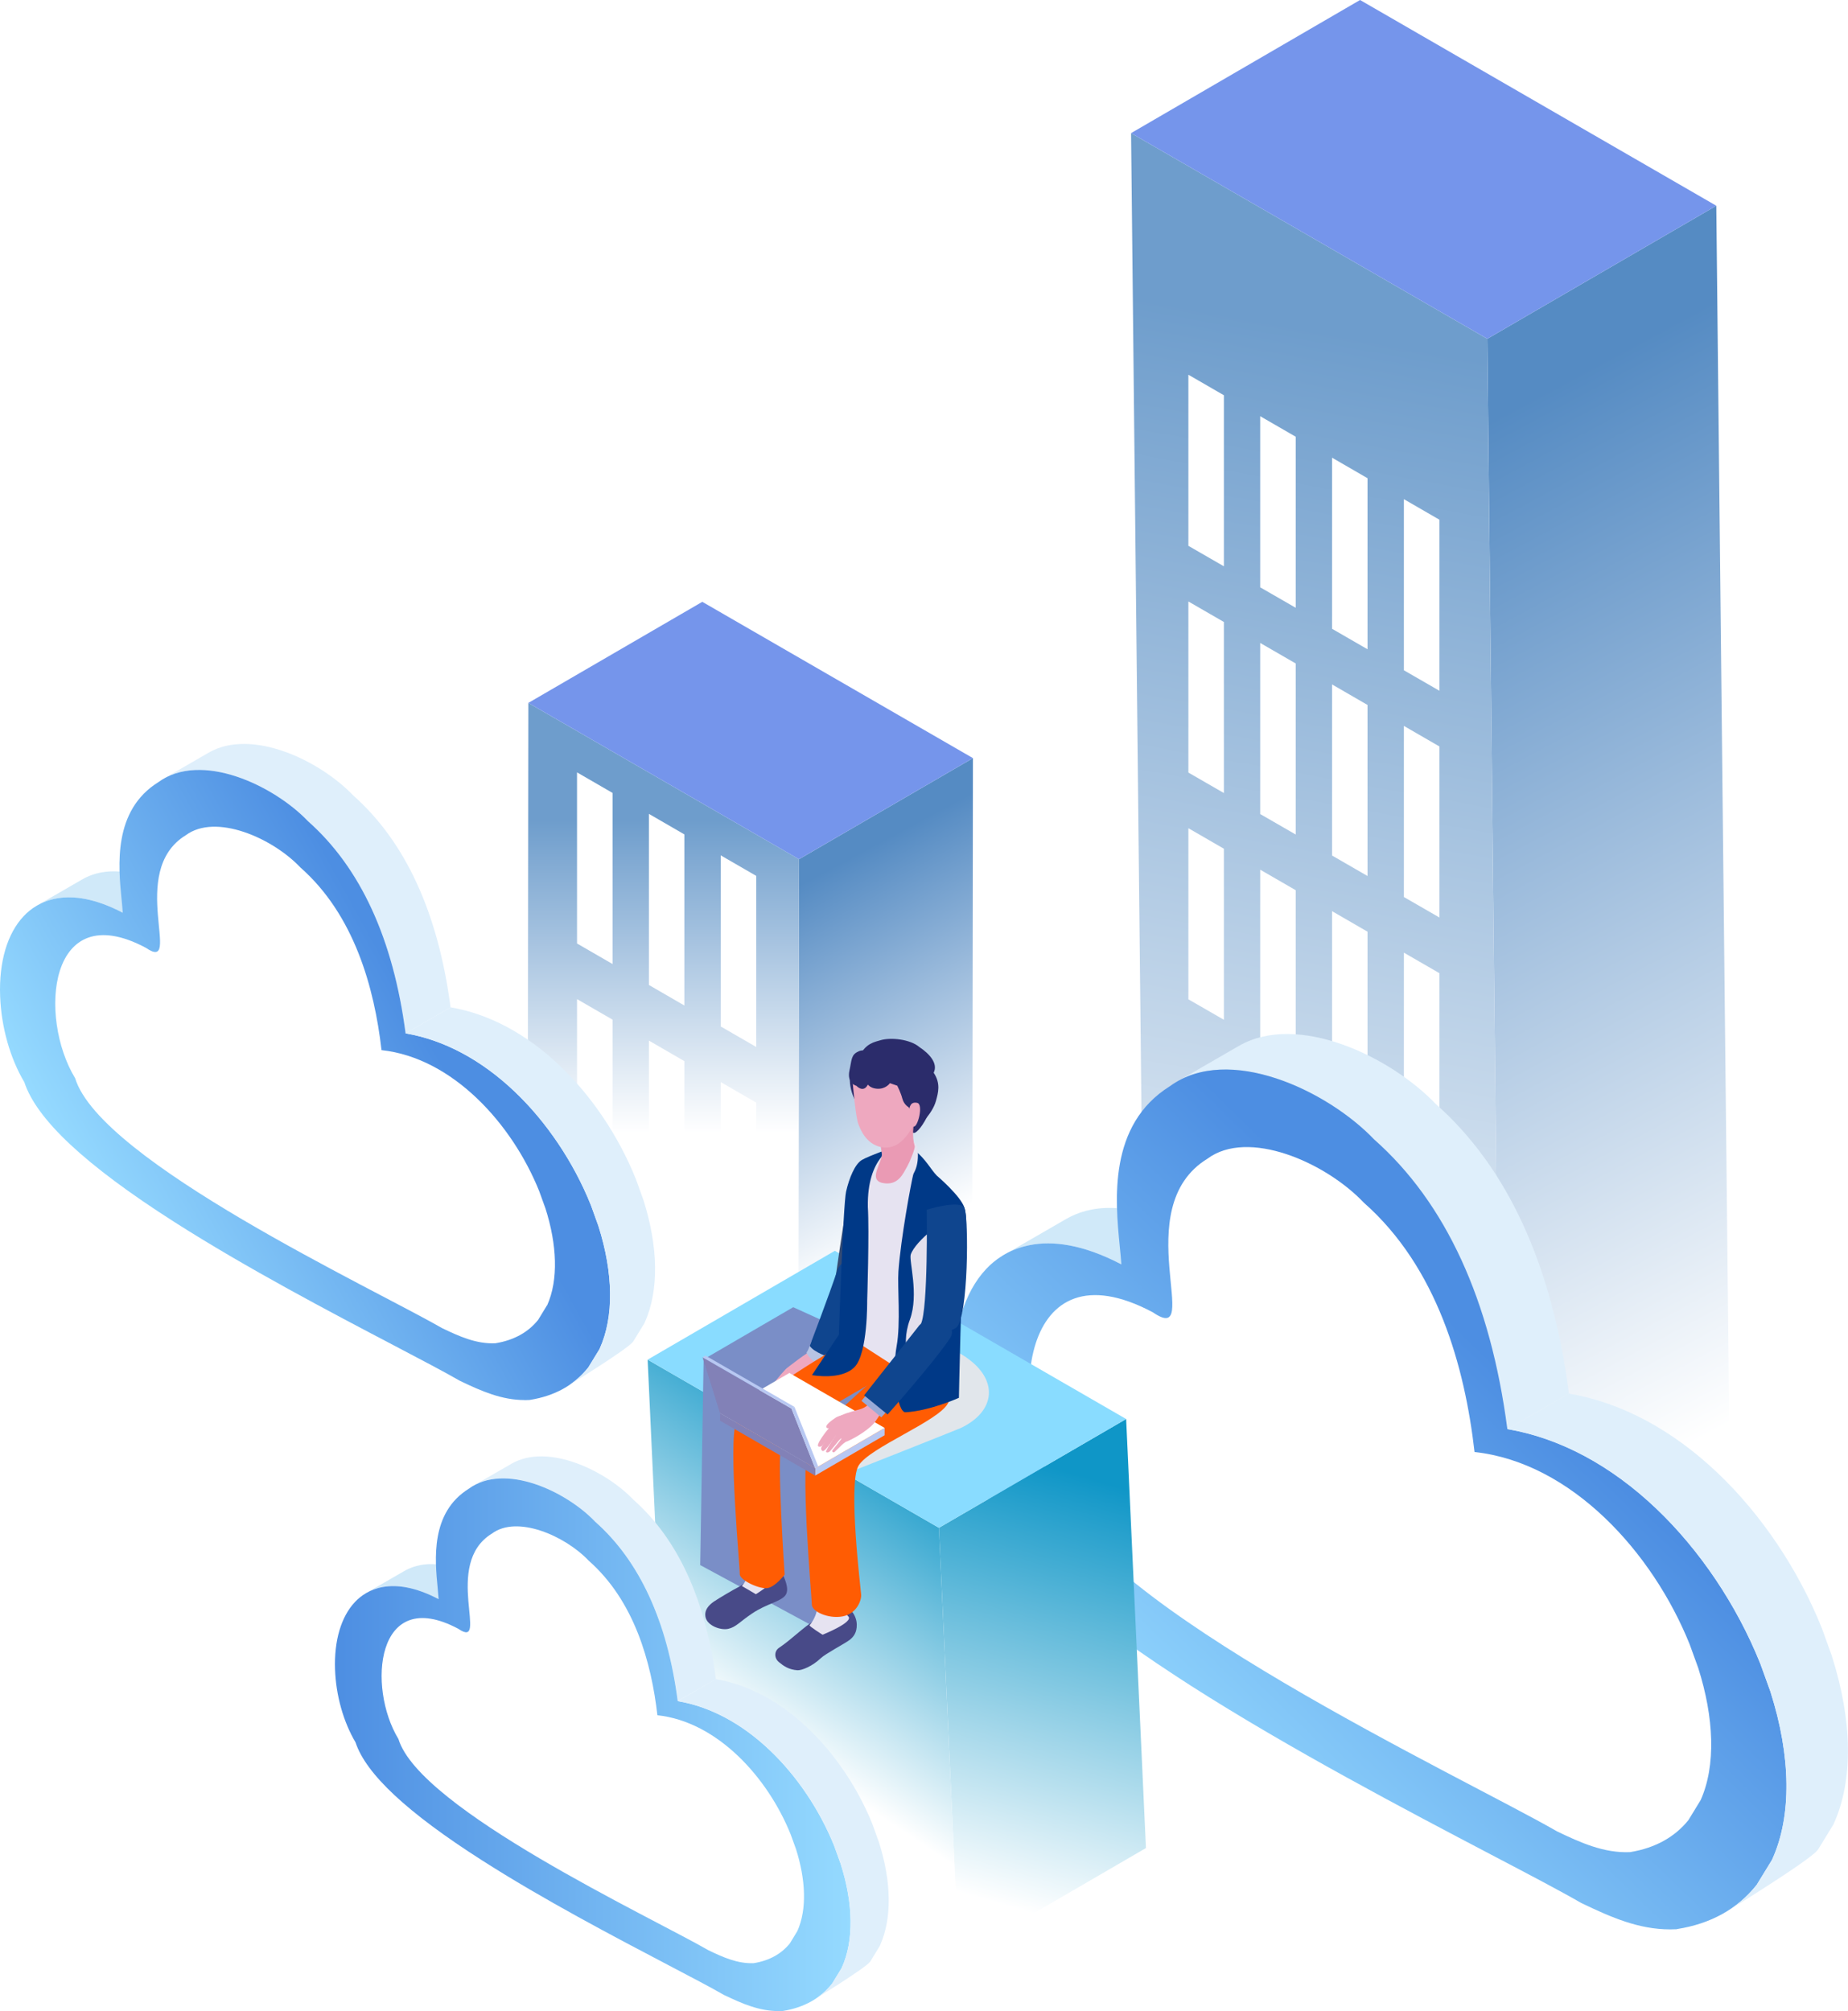 <?xml version="1.0" encoding="UTF-8"?>
<svg xmlns="http://www.w3.org/2000/svg" xmlns:xlink="http://www.w3.org/1999/xlink" viewBox="0 0 307 334.03">
  <defs>
    <style>
      .cls-1 {
        fill: #7a8ec7;
      }

      .cls-1, .cls-2, .cls-3, .cls-4, .cls-5, .cls-6, .cls-7, .cls-8, .cls-9, .cls-10, .cls-11, .cls-12, .cls-13, .cls-14, .cls-15, .cls-16, .cls-17, .cls-18, .cls-19, .cls-20, .cls-21, .cls-22, .cls-23, .cls-24, .cls-25, .cls-26, .cls-27, .cls-28, .cls-29, .cls-30, .cls-31 {
        stroke-width: 0px;
      }

      .cls-1, .cls-4, .cls-13 {
        mix-blend-mode: multiply;
      }

      .cls-2 {
        fill: #b8c8f2;
      }

      .cls-3 {
        fill: #0f458e;
      }

      .cls-4 {
        fill: #e1e6eb;
      }

      .cls-5 {
        fill: url(#linear-gradient);
      }

      .cls-32 {
        isolation: isolate;
      }

      .cls-6 {
        fill: #7595eb;
      }

      .cls-7 {
        fill: url(#_名称未設定グラデーション_382-3);
      }

      .cls-8 {
        fill: url(#_名称未設定グラデーション_317);
      }

      .cls-9 {
        fill: url(#_名称未設定グラデーション_382-2);
      }

      .cls-10 {
        fill: #2b2c6b;
      }

      .cls-11 {
        fill: url(#_名称未設定グラデーション_382);
      }

      .cls-12 {
        fill: #fff;
      }

      .cls-13 {
        fill: #e3e0ed;
      }

      .cls-14 {
        fill: #e6e3f1;
      }

      .cls-15 {
        fill: url(#_名称未設定グラデーション_328-2);
      }

      .cls-16 {
        fill: #89dcff;
      }

      .cls-17 {
        fill: url(#_名称未設定グラデーション_328);
      }

      .cls-18 {
        fill: #b7c4e4;
      }

      .cls-19 {
        fill: #003987;
      }

      .cls-20 {
        fill: #eea8bf;
      }

      .cls-21 {
        fill: #344b74;
      }

      .cls-22 {
        fill: #dfeffb;
      }

      .cls-23 {
        fill: #484a88;
      }

      .cls-33 {
        mask: url(#mask);
      }

      .cls-24 {
        fill: url(#_名称未設定グラデーション_237-2);
      }

      .cls-25 {
        fill: #8281b7;
      }

      .cls-26 {
        fill: url(#_名称未設定グラデーション_317-2);
      }

      .cls-27 {
        fill: #ff5c03;
      }

      .cls-28 {
        fill: #99aad7;
      }

      .cls-29 {
        fill: url(#_名称未設定グラデーション_237);
      }

      .cls-34 {
        filter: url(#luminosity-invert-noclip);
      }

      .cls-30 {
        fill: #d0e9f9;
      }

      .cls-31 {
        fill: #ea9ab4;
      }
    </style>
    <linearGradient id="_名称未設定グラデーション_237" data-name="名称未設定グラデーション 237" x1="131.36" y1="147.79" x2="159.83" y2="200.88" gradientUnits="userSpaceOnUse">
      <stop offset="0" stop-color="#558bc3"/>
      <stop offset="1" stop-color="#fff"/>
    </linearGradient>
    <linearGradient id="_名称未設定グラデーション_317" data-name="名称未設定グラデーション 317" x1="110.2" y1="136.23" x2="110.2" y2="188.2" gradientUnits="userSpaceOnUse">
      <stop offset="0" stop-color="#6e9dcc"/>
      <stop offset="1" stop-color="#fff"/>
    </linearGradient>
    <linearGradient id="_名称未設定グラデーション_237-2" data-name="名称未設定グラデーション 237" x1="223.96" y1="82.49" x2="302.32" y2="228.58" xlink:href="#_名称未設定グラデーション_237"/>
    <linearGradient id="_名称未設定グラデーション_317-2" data-name="名称未設定グラデーション 317" x1="236.79" y1="58" x2="200.76" y2="256.44" xlink:href="#_名称未設定グラデーション_317"/>
    <linearGradient id="_名称未設定グラデーション_382" data-name="名称未設定グラデーション 382" x1="255.69" y1="233.41" x2="194.01" y2="296.73" gradientUnits="userSpaceOnUse">
      <stop offset="0" stop-color="#4d8ee2"/>
      <stop offset="1" stop-color="#95daff"/>
    </linearGradient>
    <linearGradient id="_名称未設定グラデーション_382-2" data-name="名称未設定グラデーション 382" x1="71.88" y1="173.63" x2="17.27" y2="203.84" xlink:href="#_名称未設定グラデーション_382"/>
    <linearGradient id="_名称未設定グラデーション_328" data-name="名称未設定グラデーション 328" x1="183.18" y1="246.11" x2="162.94" y2="315.37" gradientUnits="userSpaceOnUse">
      <stop offset="0" stop-color="#0f96c7"/>
      <stop offset="1" stop-color="#fff"/>
    </linearGradient>
    <linearGradient id="_名称未設定グラデーション_328-2" data-name="名称未設定グラデーション 328" x1="155.61" y1="242.15" x2="125.22" y2="287.75" xlink:href="#_名称未設定グラデーション_328"/>
    <filter id="luminosity-invert-noclip" x="93.53" y="199.5" width="90.69" height="84.97" color-interpolation-filters="sRGB" filterUnits="userSpaceOnUse">
      <feColorMatrix result="cm" values="-1 0 0 0 1 0 -1 0 0 1 0 0 -1 0 1 0 0 0 1 0"/>
      <feFlood flood-color="#fff" result="bg"/>
      <feBlend in="cm" in2="bg"/>
    </filter>
    <linearGradient id="linear-gradient" x1="6805.7" y1="254.61" x2="6841.14" y2="228.42" gradientTransform="translate(6963.8) rotate(-180) scale(1 -1)" gradientUnits="userSpaceOnUse">
      <stop offset="0" stop-color="#000"/>
      <stop offset=".99" stop-color="#fff"/>
    </linearGradient>
    <mask id="mask" x="93.53" y="199.5" width="90.69" height="84.97" maskUnits="userSpaceOnUse">
      <g class="cls-34">
        <polygon class="cls-5" points="129.52 199.5 184.22 218.45 146.74 284.47 93.53 262.35 129.52 199.5"/>
      </g>
    </mask>
    <linearGradient id="_名称未設定グラデーション_382-3" data-name="名称未設定グラデーション 382" x1="55.64" y1="289.79" x2="141.31" y2="289.79" xlink:href="#_名称未設定グラデーション_382"/>
  </defs>
  <g class="cls-32">
    <g id="_レイヤー_2" data-name="レイヤー 2">
      <g id="_レイヤー_14" data-name="レイヤー 14">
        <g>
          <g>
            <g class="cls-32">
              <polygon class="cls-29" points="161.63 125.92 161.52 211.68 132.62 228.48 132.73 142.71 161.63 125.92"/>
              <polygon class="cls-8" points="132.73 142.71 132.62 228.48 87.66 202.52 87.77 116.75 132.73 142.71"/>
              <polygon class="cls-6" points="161.63 125.92 132.73 142.71 87.77 116.75 116.67 99.96 161.63 125.92"/>
            </g>
            <g>
              <g>
                <polygon class="cls-12" points="125.63 173.9 119.73 170.49 119.73 142.07 125.63 145.48 125.63 173.9"/>
                <polygon class="cls-12" points="113.69 167.01 107.8 163.6 107.8 135.18 113.69 138.59 113.69 167.01"/>
                <polygon class="cls-12" points="101.76 160.12 95.86 156.71 95.86 128.29 101.76 131.7 101.76 160.12"/>
              </g>
              <g>
                <polygon class="cls-12" points="125.63 211.56 119.73 208.15 119.73 179.73 125.63 183.14 125.63 211.56"/>
                <polygon class="cls-12" points="113.69 204.67 107.8 201.26 107.8 172.84 113.69 176.25 113.69 204.67"/>
                <polygon class="cls-12" points="101.76 197.78 95.86 194.37 95.86 165.95 101.76 169.36 101.76 197.78"/>
              </g>
            </g>
          </g>
          <g>
            <g>
              <polygon class="cls-24" points="285.12 34.17 287.63 270.53 249.59 292.63 247.08 56.27 285.12 34.17"/>
              <polygon class="cls-26" points="247.08 56.27 249.59 292.63 190.41 258.47 187.9 22.11 247.08 56.27"/>
              <polygon class="cls-6" points="285.12 34.17 247.08 56.27 187.9 22.11 225.94 0 285.12 34.17"/>
            </g>
            <g>
              <g>
                <polygon class="cls-12" points="239.12 114.73 233.22 111.33 233.22 82.91 239.12 86.32 239.12 114.73"/>
                <polygon class="cls-12" points="227.18 107.84 221.29 104.44 221.29 76.02 227.18 79.43 227.18 107.84"/>
                <polygon class="cls-12" points="215.25 100.95 209.35 97.55 209.35 69.13 215.25 72.54 215.25 100.95"/>
                <polygon class="cls-12" points="203.32 94.06 197.42 90.66 197.42 62.24 203.32 65.65 203.32 94.06"/>
              </g>
              <g>
                <polygon class="cls-12" points="239.12 152.39 233.22 148.99 233.22 120.57 239.12 123.98 239.12 152.39"/>
                <polygon class="cls-12" points="227.18 145.5 221.29 142.1 221.29 113.68 227.18 117.09 227.18 145.5"/>
                <polygon class="cls-12" points="215.25 138.61 209.35 135.21 209.35 106.79 215.25 110.2 215.25 138.61"/>
                <polygon class="cls-12" points="203.32 131.72 197.42 128.32 197.42 99.9 203.32 103.31 203.32 131.72"/>
              </g>
              <g>
                <polygon class="cls-12" points="239.12 190.05 233.22 186.65 233.22 158.23 239.12 161.64 239.12 190.05"/>
                <polygon class="cls-12" points="227.18 183.16 221.29 179.76 221.29 151.34 227.18 154.75 227.18 183.16"/>
                <polygon class="cls-12" points="215.25 176.27 209.35 172.87 209.35 144.45 215.25 147.86 215.25 176.27"/>
                <polygon class="cls-12" points="203.32 169.38 197.42 165.98 197.42 137.56 203.32 140.97 203.32 169.38"/>
              </g>
            </g>
          </g>
          <g>
            <path id="_Path_" data-name="&amp;lt;Path&amp;gt;" class="cls-30" d="m186.29,210.02c-9.43-4.93-15.63-3.83-19.4-1.65l10.22-5.9c3.77-2.18,9.97-3.27,19.4,1.65l-10.22,5.9Z"/>
            <path id="_Path_-2" data-name="&amp;lt;Path&amp;gt;" class="cls-22" d="m250.42,237.36c-2.8-21.4-10.23-37.57-22.12-48.09-7.48-7.82-22.92-15.3-32.71-9.65l10.22-5.9c9.79-5.65,25.23,1.82,32.71,9.65,11.89,10.52,19.33,26.69,22.12,48.09l-10.22,5.9Z"/>
            <path id="_Path_-3" data-name="&amp;lt;Path&amp;gt;" class="cls-11" d="m294.13,281l-1.7-4.69-.04-.09c-3.89-9.66-10.01-18.77-17.24-25.65-7.58-7.22-16.1-11.75-24.74-13.21-2.8-21.39-10.23-37.57-22.12-48.09-7.79-8.16-24.24-15.93-33.92-8.87-10.33,6.43-9.09,19.05-8.35,26.61.09.93.21,2.05.27,3-6.52-3.41-11.5-3.93-15.19-3.21-.14.02-.27.06-.41.09-3.26.72-5.48,2.41-6.85,3.87-3.72,3.94-5.62,10.36-5.35,18.1.25,6.97,2.25,14.07,5.49,19.53,2.03,6.15,8.38,13.26,19.32,21.55,3.54,2.7,7.56,5.51,12.07,8.45.81.54,1.64,1.07,2.48,1.61,16.54,10.57,35.8,20.66,49.85,28.04,6.21,3.25,11.56,6.06,14.92,8l.18.09c4.93,2.37,9.47,4.33,14.64,4.33.29,0,.59-.01.88-.02h.17l.15-.04c5.55-.88,9.95-3.32,13.09-7.22l.11-.14,2.54-4.14.07-.16c3.21-7.15,3.1-17-.33-27.75Z"/>
            <path class="cls-12" d="m282.5,299.02l-2.01,3.29c-2.19,2.72-5.38,4.62-9.71,5.32-4.29.18-8.15-1.54-12.12-3.45-15.66-9.03-77.42-37.81-83.16-56.64-8.42-13.84-6.11-41.35,16.02-29.57,8.64,5.92-4.35-17.3,9.06-25.51,6.74-5.03,19.6.56,25.99,7.3,12.2,10.75,16.77,27.24,18.39,41.41,16.09,1.75,29.59,16.66,35.74,31.95l1.42,3.92c2.61,8.2,2.99,16.2.38,22Z"/>
            <path class="cls-22" d="m304.34,275.1l-1.69-4.69-.04-.09c-3.89-9.66-10.01-18.77-17.24-25.64-7.58-7.22-16.09-11.75-24.74-13.21l-10.22,5.9c8.65,1.46,17.16,6,24.74,13.21,7.23,6.88,13.35,15.99,17.24,25.64l.04.09,1.69,4.69c3.43,10.75,3.54,20.61.33,27.75l-.07.16h0l-2.54,4.15-.11.14c-1.49,1.85-3.27,3.38-5.32,4.56,0,0,14.04-8.6,15.53-10.46l.11-.14,2.54-4.15h0s.07-.16.07-.16c3.21-7.15,3.1-17-.33-27.75Z"/>
          </g>
          <g>
            <path id="_Path_-4" data-name="&amp;lt;Path&amp;gt;" class="cls-30" d="m20.38,151.6c-6.91-3.61-11.45-2.81-14.21-1.21l7.48-4.32c2.76-1.6,7.31-2.4,14.21,1.21l-7.48,4.32Z"/>
            <path id="_Path_-5" data-name="&amp;lt;Path&amp;gt;" class="cls-22" d="m67.37,171.64c-2.05-15.68-7.5-27.53-16.21-35.24-5.48-5.73-16.79-11.21-23.97-7.07l7.48-4.32c7.17-4.14,18.49,1.34,23.97,7.07,8.71,7.71,14.16,19.56,16.21,35.24l-7.48,4.32Z"/>
            <path id="_Path_-6" data-name="&amp;lt;Path&amp;gt;" class="cls-9" d="m87.17,232.54c-3.79,0-7.11-1.44-10.72-3.17l-.13-.07c-2.46-1.42-6.38-3.47-10.93-5.86-10.3-5.4-24.41-12.8-36.53-20.54-14.65-9.36-22.77-16.94-24.82-23.16-2.38-4-3.84-9.21-4.02-14.32-.2-5.66,1.19-10.37,3.92-13.26,2.17-2.3,7.18-5.4,16.45-.56-.04-.7-.12-1.51-.19-2.2-.55-5.54-1.46-14.79,6.11-19.49,7.09-5.18,19.15.51,24.86,6.49,8.71,7.71,14.16,19.56,16.21,35.24,6.33,1.07,12.57,4.39,18.13,9.68,5.3,5.04,9.78,11.71,12.63,18.79l.03.07,1.24,3.44c2.51,7.88,2.6,15.1.24,20.34l-.05.12-1.86,3.04-.08.1c-2.3,2.86-5.53,4.64-9.59,5.29l-.12.02h-.12c-.22.01-.43.02-.65.02Z"/>
            <path class="cls-12" d="m90.87,216.81l-1.47,2.41c-1.6,2-3.94,3.38-7.11,3.89-3.14.14-5.97-1.13-8.88-2.53-11.47-6.61-56.73-27.7-60.93-41.5-6.17-10.14-4.48-30.3,11.74-21.66,6.33,4.34-3.19-12.67,6.64-18.69,4.94-3.68,14.36.41,19.04,5.35,8.94,7.87,12.29,19.96,13.48,30.34,11.79,1.28,21.68,12.2,26.19,23.41l1.04,2.87c1.92,6.01,2.19,11.87.28,16.12Z"/>
            <path class="cls-22" d="m106.88,199.29l-1.24-3.44-.03-.07c-2.85-7.08-7.33-13.75-12.63-18.79-5.56-5.29-11.79-8.61-18.13-9.68l-7.48,4.32c6.33,1.07,12.57,4.39,18.13,9.68,5.3,5.04,9.78,11.71,12.63,18.79l.03.07,1.24,3.44c2.51,7.88,2.6,15.1.24,20.34l-.05.12h0l-1.86,3.04-.08.1c-1.09,1.36-2.4,2.47-3.9,3.34,0,0,10.29-6.3,11.38-7.66l.08-.1,1.86-3.04h0s.05-.12.05-.12c2.35-5.24,2.27-12.46-.24-20.34Z"/>
          </g>
          <g>
            <polygon class="cls-17" points="187.08 235.69 190.37 306.95 159.27 325.03 155.98 253.76 187.08 235.69"/>
            <polygon class="cls-15" points="155.98 253.76 159.27 325.03 110.88 297.09 107.59 225.83 155.98 253.76"/>
            <polygon class="cls-16" points="187.08 235.69 155.98 253.76 107.59 225.83 138.69 207.75 187.08 235.69"/>
          </g>
          <g>
            <path class="cls-4" d="m160.54,225.48c5.34,3.68,4.92,8.93-.94,11.71-.73.34-23.67,9.4-23.67,9.4,0,0-1.12,20-4.96,20.82-3.67.79,1.81-23.39.57-23.52-3.5-.35,10.32-6.59,7.78-8.34-5.34-3.68-4.92-8.93.94-11.71,5.86-2.78,14.94-2.05,20.28,1.63Z"/>
            <g>
              <g class="cls-33">
                <polygon class="cls-1" points="131.77 217.12 158.38 229.2 135.89 238.63 134.77 249.67 137.68 271.5 116.32 259.95 116.89 225.78 131.77 217.12"/>
              </g>
              <g>
                <path class="cls-21" d="m141.85,195.07c.89-1.26,4.22-3.13,4.22-3.13,0,0-1.37,22.27-3.48,24.27-2.11,2-3.85-3.48-3.85-3.48,0,0,2.23-16.4,3.12-17.66Z"/>
                <g>
                  <g>
                    <path class="cls-20" d="m135.28,226.77c.42.92.52,1.97-.15,2.8-.23.28-2.42,2.37-2.84,1.65-.2-.34.54-.78.72-1.02.48-.63.64-1.38.76-2.14.16-1,.64-1.13,1.51-1.3Z"/>
                    <path class="cls-20" d="m133.49,229.46c-.02.4-.86.7-1.21.9-.4.22-1.78.91-1.89,1.1-.25.42-.75.99-1.26,1-.51.02.35-1.26.6-1.51.26-.25.9-.97,1.4-1.54.24-.27,1.02-.76,1.31-.9.48-.23,1.19.28,1.06.9-.09,0-.14-.03,0,.05Z"/>
                    <path class="cls-20" d="m135.61,228.37c.11-.71.72-1.94.27-2.53-.21-.28-.58-1.47-.92-1.52-.47-.06-4.27,2.94-4.27,2.94,0,0,.46,1.18.7,1.42.75.74,2.17.85,3.1.42.63-.29.94-.34,1.12-.73Z"/>
                    <path class="cls-20" d="m131.01,228.03c-.73.59-1.31,1.59-1.78,2.24-.47.65-1.1,1.96-.9,2.11.25.19.65-.19,1.03-.67.37-.47,3.01-2.71,2.85-3.51-.4-.52-.9-.43-1.19-.18Z"/>
                    <path class="cls-20" d="m131.12,227.77c-.64.13-2.28,2.16-2.28,2.16,0,0-.95,1.77-.62,2.04.32.27,1.6-2.4,1.94-2.64.36-.25.77-.44,1-.83.26-.44.22-.69-.04-.72Z"/>
                    <path class="cls-20" d="m129.31,229.63c.36-.35,1.51-.85,1.65-1.34.06-.21-.11-.86-.23-1.05-.05-.08-1.84,2-2.09,2.41-.19.31-.57,1.15-.2,1.25.37.11.54-.96.87-1.27Z"/>
                  </g>
                  <path class="cls-18" d="m134.03,224.57c-.29.36,1.85,2.42,2.37,2.17.05-.02,1.23-1.68,1.23-1.68.02-.01-2.83-2.27-2.83-2.27,0,0-.48,1.43-.77,1.79Z"/>
                  <path class="cls-3" d="m134.52,223.54c.72,1.13,3.29,1.9,3.29,1.9,0,0,6.3-8.22,6.25-11.59-.05-3.38-3.99-5.81-4.96-2.85-1.3,3.94-4.58,12.55-4.58,12.55Z"/>
                </g>
                <g>
                  <path class="cls-23" d="m122.61,263.64c.72-.36,1.73-1.19,2.17-2.18.22-.5-.12-1.84,2.25-1.71,2.36.14,2.78,1.14,2.96,1.62.17.47,1.27,2.51.5,3.58-.77,1.07-3.09,1.4-5.5,3.01-2.06,1.37-2.72,2.3-4.01,2.58-1.29.28-3.38-.52-3.74-1.82-.36-1.3.61-2.19,1.33-2.69.72-.5,3.32-2.03,4.04-2.39Z"/>
                  <path class="cls-14" d="m124.74,256.84l4.21-.34c.3,1.1-.56,2.42.55,4.24.72,1.18-3.93,4.05-3.93,4.05l-2.32-1.36s2.9-3.41,1.48-6.6Z"/>
                </g>
                <g>
                  <path class="cls-23" d="m129.39,276.06c-.8-.66-.79-1.83.04-2.38,2.07-1.37,4.22-3.59,5.84-4.47.97-.53,3.45-3.11,4.76-2.65,1.31.46,2.27,1.85,2.3,3.24.04,1.39-.55,2.09-1.21,2.6-.65.51-4.03,2.3-4.77,3.02-1.4,1.34-3.16,2.04-3.86,2-1.46-.1-2.29-.69-3.09-1.35Z"/>
                  <path class="cls-14" d="m135.37,261.56l4.65-.27s-.75,5.51.91,7.2c.93.95-4.28,3.03-4.28,3.03,0,0-2.29-1.43-2.16-1.58,2.66-3.07.88-8.38.88-8.38Z"/>
                </g>
                <g>
                  <path class="cls-27" d="m122.29,236.22c-1.34,3.51.66,24.2.6,25.21-.06,1.02,3.39,2.62,4.69,2.33,1.3-.29,2.77-2.22,2.77-2.22,0,0-1.35-19.44-.52-21.92.83-2.48,23.85-14.84,23.85-14.84l-9.25-7.36-3.82,5.48s-16.98,9.8-18.32,13.31Z"/>
                  <path class="cls-27" d="m134.87,266.52c0,1.14,2.71,2.39,5.08,1.96,2.38-.43,3.18-2.68,3.11-3.62-.06-.94-2.21-18.4-.44-21.41,1.77-3.01,13.21-7.36,14.84-10.33,1.63-2.98.97-10.42.97-10.42-.16-.49-10.6-6.43-10.6-6.43l-.81,11.21s-10.78,9.34-12.54,12.04c-1.76,2.69.4,25.87.39,27Z"/>
                </g>
                <g>
                  <path class="cls-14" d="m150.04,189.92c1.98,1.24,4.72,5.74,4.72,5.74l-3.37,33.07-9.48-6.12-.13-23.36s-1.06-3.71.87-4.61c1.92-.9,5.42-5.96,7.4-4.72Z"/>
                  <path class="cls-19" d="m148.47,190.53s-4.16,1.46-5.3,2.14c-1.14.68-2.09,2.96-2.61,5.23-.5,2.21-1.2,23.79-1.2,23.79l-4.47,6.71s4.92.93,7.1-1.37c2.18-2.3,2.07-10.93,2.07-10.93,0,0,.37-11.63.11-15.65-.14-8.33,4.29-9.91,4.29-9.91Z"/>
                  <path class="cls-19" d="m160.24,200.66c-.59-1.99-4.63-5.41-4.63-5.41-1-1.05-1.77-2.64-3.54-4.09,0,0,.1,2.1-.31,3.7-.41,1.6-2.12,10.86-2.51,16.33-.18,2.56.4,8.61-.3,12.41-.79,4.33.12,11.04,1.48,10.97,4.05-.22,8.87-2.4,8.87-2.4,0,0,.36-19.32.88-24.17.18-1.65.64-5.35.04-7.34Z"/>
                </g>
                <g>
                  <path class="cls-14" d="m147.45,190.69c-.73.28-1.57,5.54-1.57,5.54,0,0,1.94,1.15,3.07.66,0,0,4.02-.51,3.49-5.93-.31-3.17-4.25-.55-4.99-.27Z"/>
                  <g>
                    <path class="cls-10" d="m141.83,177.63c-1.54,1.12-.02,5.86,1.24,6.22.48.14,1.08-1.49,1.1-3.64.03-2.09-1.92-2.89-2.34-2.59Z"/>
                    <path class="cls-10" d="m154.76,180.83c-.68-1.05-2.59.34-3.39,1.04-1.25,1.09-.65,5.79-.53,6.27.12.48.73-.11.73-.11.74,1.18,4.51-5.17,3.19-7.2Z"/>
                    <path class="cls-31" d="m145.51,187.15c.4,1.07.82,3.11.98,4.46.17,1.35-2.41,4.37.16,4.88,2.57.51,3.41-1.62,4-2.64.59-1.02,1.4-3.17,1.31-3.47-.48-1.69-.27-3.32.1-4.77.93-3.68-5.49-.47-6.55,1.54Z"/>
                    <path class="cls-20" d="m146.89,190.6c-2.75-.25-3.83-2.66-4.3-3.91-.47-1.25-.91-6.61-.96-7.25-.4-5.29,4.08-6.4,8.46-4.86,5.57,1.96,4.44,5.61,3.15,9.4-.2.58-1.1,2.42-1.57,3.1-.47.69-2.02,3.76-4.77,3.51Z"/>
                    <path class="cls-10" d="m155.11,178.17c.75-1.52-.68-3.14-2.38-4.26-1.51-1.3-4.75-1.65-6.47-1.13-.86.26-2.49.51-3.4,2.57-.91,2.06.97,4.26.97,4.26,0,0,.35,1.1,1.83,1.22,1.48.12,2.18-.92,2.18-.92l1.22.42s.59,1.17.83,2.1c.27,1.07,1.06,1.47,1.06,1.47,0,0,.96,1.67,1.01,3.36.41.1,2.89-2.09,3.53-4.42.36-1.31.82-2.88-.38-4.66Z"/>
                    <path class="cls-10" d="m142.65,174.61c1.28-.53,3.19.44,3.76,1.23l-1.95,2.73s.29.77-.44,1.83c-.73,1.06-1.75-.05-1.75-.05,0,0-1.63-.38-1.15-2.56.39-1.78.25-2.63,1.52-3.16Z"/>
                    <path class="cls-20" d="m152.37,183.18c1.09.22.08,4.16-.6,3.93-.68-.22-.85-1.94-.82-2.24.12-1.13.33-1.91,1.42-1.69Z"/>
                  </g>
                </g>
              </g>
              <g>
                <g>
                  <polygon class="cls-2" points="135.42 245.09 146.95 238.39 146.96 237.17 135.44 243.87 135.42 245.09"/>
                  <polygon class="cls-12" points="135.44 243.87 146.96 237.17 131.14 228.04 119.62 234.74 135.44 243.87"/>
                  <polygon class="cls-25" points="119.62 234.74 119.6 235.96 135.42 245.09 135.44 243.87 119.62 234.74"/>
                </g>
                <g>
                  <polygon class="cls-25" points="119.62 234.74 135.42 243.87 131.48 233.95 116.71 225.44 119.62 234.74"/>
                  <polygon class="cls-2" points="117.21 225.16 116.71 225.44 131.48 233.95 131.98 233.68 117.21 225.16"/>
                  <polygon class="cls-2" points="135.93 243.59 135.42 243.87 131.48 233.95 131.98 233.68 135.93 243.59"/>
                </g>
              </g>
              <g>
                <path class="cls-13" d="m158.09,203.25c-.71-1.47-6.07,2.92-6.79,5.12-.33,1.02,1.4,6.62-.14,10.8-1.77,4.81.44,8.35.96,7.98.57-.41,1.92-6.65,2.26-9.28.92-6.98,4.22-13.55,3.71-14.62Z"/>
                <path class="cls-3" d="m160.24,200.66c-.71-1.47-6.28.27-6.28.27,0,0,.24,16.65-.99,19,0,0,3.76,2.09,5.85.61,2.09-1.48,2.12-18.41,1.41-19.88Z"/>
                <g>
                  <g>
                    <path class="cls-20" d="m140.52,234.84c-.37.24-1.2.3-1.65.6-.54.36-2.02,1.35-1.48,1.74.43.31,2.17-.86,2.56-1.02.47-.19,1.2.03,1.48-.35.28-.39-.2-1.43-.91-.97Z"/>
                    <path class="cls-20" d="m136,239.63c.09-.2.74-1.34,1.79-2.51.53-.2.67.05.58.6,0,0-1.56,2.48-2.03,2.55-.61.09-.51-.23-.33-.64Z"/>
                    <path class="cls-20" d="m136.65,241c-.15-.07-.28-.26-.23-.5.07-.33.72-1.06.9-1.45.18-.39,1.43-2.16,1.43-2.16l.74.73c-.16.19-1.28,1.75-1.28,1.75,0,0-1.21,1.81-1.56,1.64Z"/>
                    <path class="cls-20" d="m137.26,241c.31-.77,1.45-2.38,1.88-3.03.01-.02.02-.04.03-.05l.81.74c-.25.25-.58.55-.58.55,0,0-1.31,1.64-1.53,1.84-.32.31-.74.23-.63-.06Z"/>
                    <path class="cls-20" d="m137.97,236.39c1.1-1.3,2.77-1.67,3.11-1.79,1.54-.53,2.03-.46,2.83-1.03.79-.57,1.7-2.04,1.7-2.04l2.27.92s-1.84,2.7-2.39,3.55c-.8,1.24-3.33,2.81-4.69,3.37-.21.24-3.27-1.84-3.18-2.36.05-.27.35-.61.35-.61Z"/>
                    <path class="cls-20" d="m138.36,240.79c.45-.55,1.31-1.6,1.62-2.13.73-.2,1.03,0,.81.69-.54.22-1.02.71-1.42,1.12-.3.3-.58.53-.69.66-.2.24-.61,0-.33-.35Z"/>
                  </g>
                  <polygon class="cls-28" points="145.26 230.12 143.11 232.67 146.41 235.41 148.68 232.92 145.26 230.12"/>
                  <path class="cls-3" d="m152.59,220.3l-9.04,11.46,3.9,3.18s7.74-8.7,10.37-12.66c1.7-2.56-3.62-4.16-5.24-1.98Z"/>
                </g>
              </g>
            </g>
          </g>
          <g>
            <path id="_Path_-7" data-name="&amp;lt;Path&amp;gt;" class="cls-30" d="m72.87,265.61c-5.84-3.05-9.68-2.37-12.02-1.03l6.33-3.65c2.34-1.35,6.18-2.03,12.02,1.03l-6.33,3.65Z"/>
            <path id="_Path_-8" data-name="&amp;lt;Path&amp;gt;" class="cls-22" d="m112.6,282.54c-1.73-13.25-6.34-23.27-13.7-29.79-4.63-4.85-14.2-9.48-20.26-5.98l6.33-3.65c6.06-3.5,15.63,1.13,20.26,5.98,7.36,6.52,11.97,16.53,13.7,29.79l-6.33,3.65Z"/>
            <path id="_Path_-9" data-name="&amp;lt;Path&amp;gt;" class="cls-7" d="m129.34,334.03c-3.21,0-6.01-1.22-9.07-2.68l-.11-.06c-2.08-1.2-5.4-2.94-9.24-4.95-8.71-4.57-20.64-10.82-30.88-17.37-12.38-7.91-19.25-14.32-20.98-19.58-2.01-3.39-3.25-7.78-3.4-12.1-.17-4.79,1.01-8.77,3.31-11.21,1.83-1.94,6.07-4.57,13.9-.47-.04-.59-.1-1.28-.16-1.86-.46-4.68-1.23-12.5,5.17-16.48,6-4.38,16.19.43,21.01,5.49,7.36,6.52,11.97,16.53,13.7,29.79,5.36.9,10.63,3.71,15.32,8.18,4.48,4.26,8.27,9.9,10.68,15.88l.02.06,1.05,2.91c2.12,6.66,2.2,12.77.21,17.19l-.04.1-1.57,2.57-.07.09c-1.94,2.42-4.67,3.92-8.11,4.48l-.1.02h-.1c-.18.01-.37.02-.55.02Z"/>
            <path class="cls-12" d="m132.46,320.74l-1.24,2.04c-1.36,1.69-3.33,2.86-6.01,3.29-2.66.11-5.05-.96-7.51-2.14-9.7-5.59-47.96-23.42-51.51-35.09-5.22-8.57-3.78-25.61,9.92-18.32,5.35,3.67-2.7-10.72,5.61-15.8,4.17-3.11,12.14.34,16.1,4.52,7.56,6.66,10.39,16.88,11.39,25.65,9.97,1.08,18.33,10.32,22.14,19.79l.88,2.43c1.62,5.08,1.85,10.03.23,13.63Z"/>
            <path class="cls-22" d="m145.99,305.92l-1.05-2.91-.02-.06c-2.41-5.98-6.2-11.62-10.68-15.88-4.7-4.47-9.97-7.28-15.32-8.18l-6.33,3.65c5.36.9,10.63,3.71,15.32,8.18,4.48,4.26,8.27,9.9,10.68,15.88l.02.06,1.05,2.91c2.12,6.66,2.2,12.77.21,17.19l-.04.1h0l-1.57,2.57-.07.09c-.92,1.15-2.02,2.09-3.29,2.82,0,0,8.7-5.33,9.62-6.48l.07-.09,1.57-2.57h0s.04-.1.04-.1c1.99-4.43,1.92-10.53-.21-17.19Z"/>
          </g>
        </g>
      </g>
    </g>
  </g>
</svg>